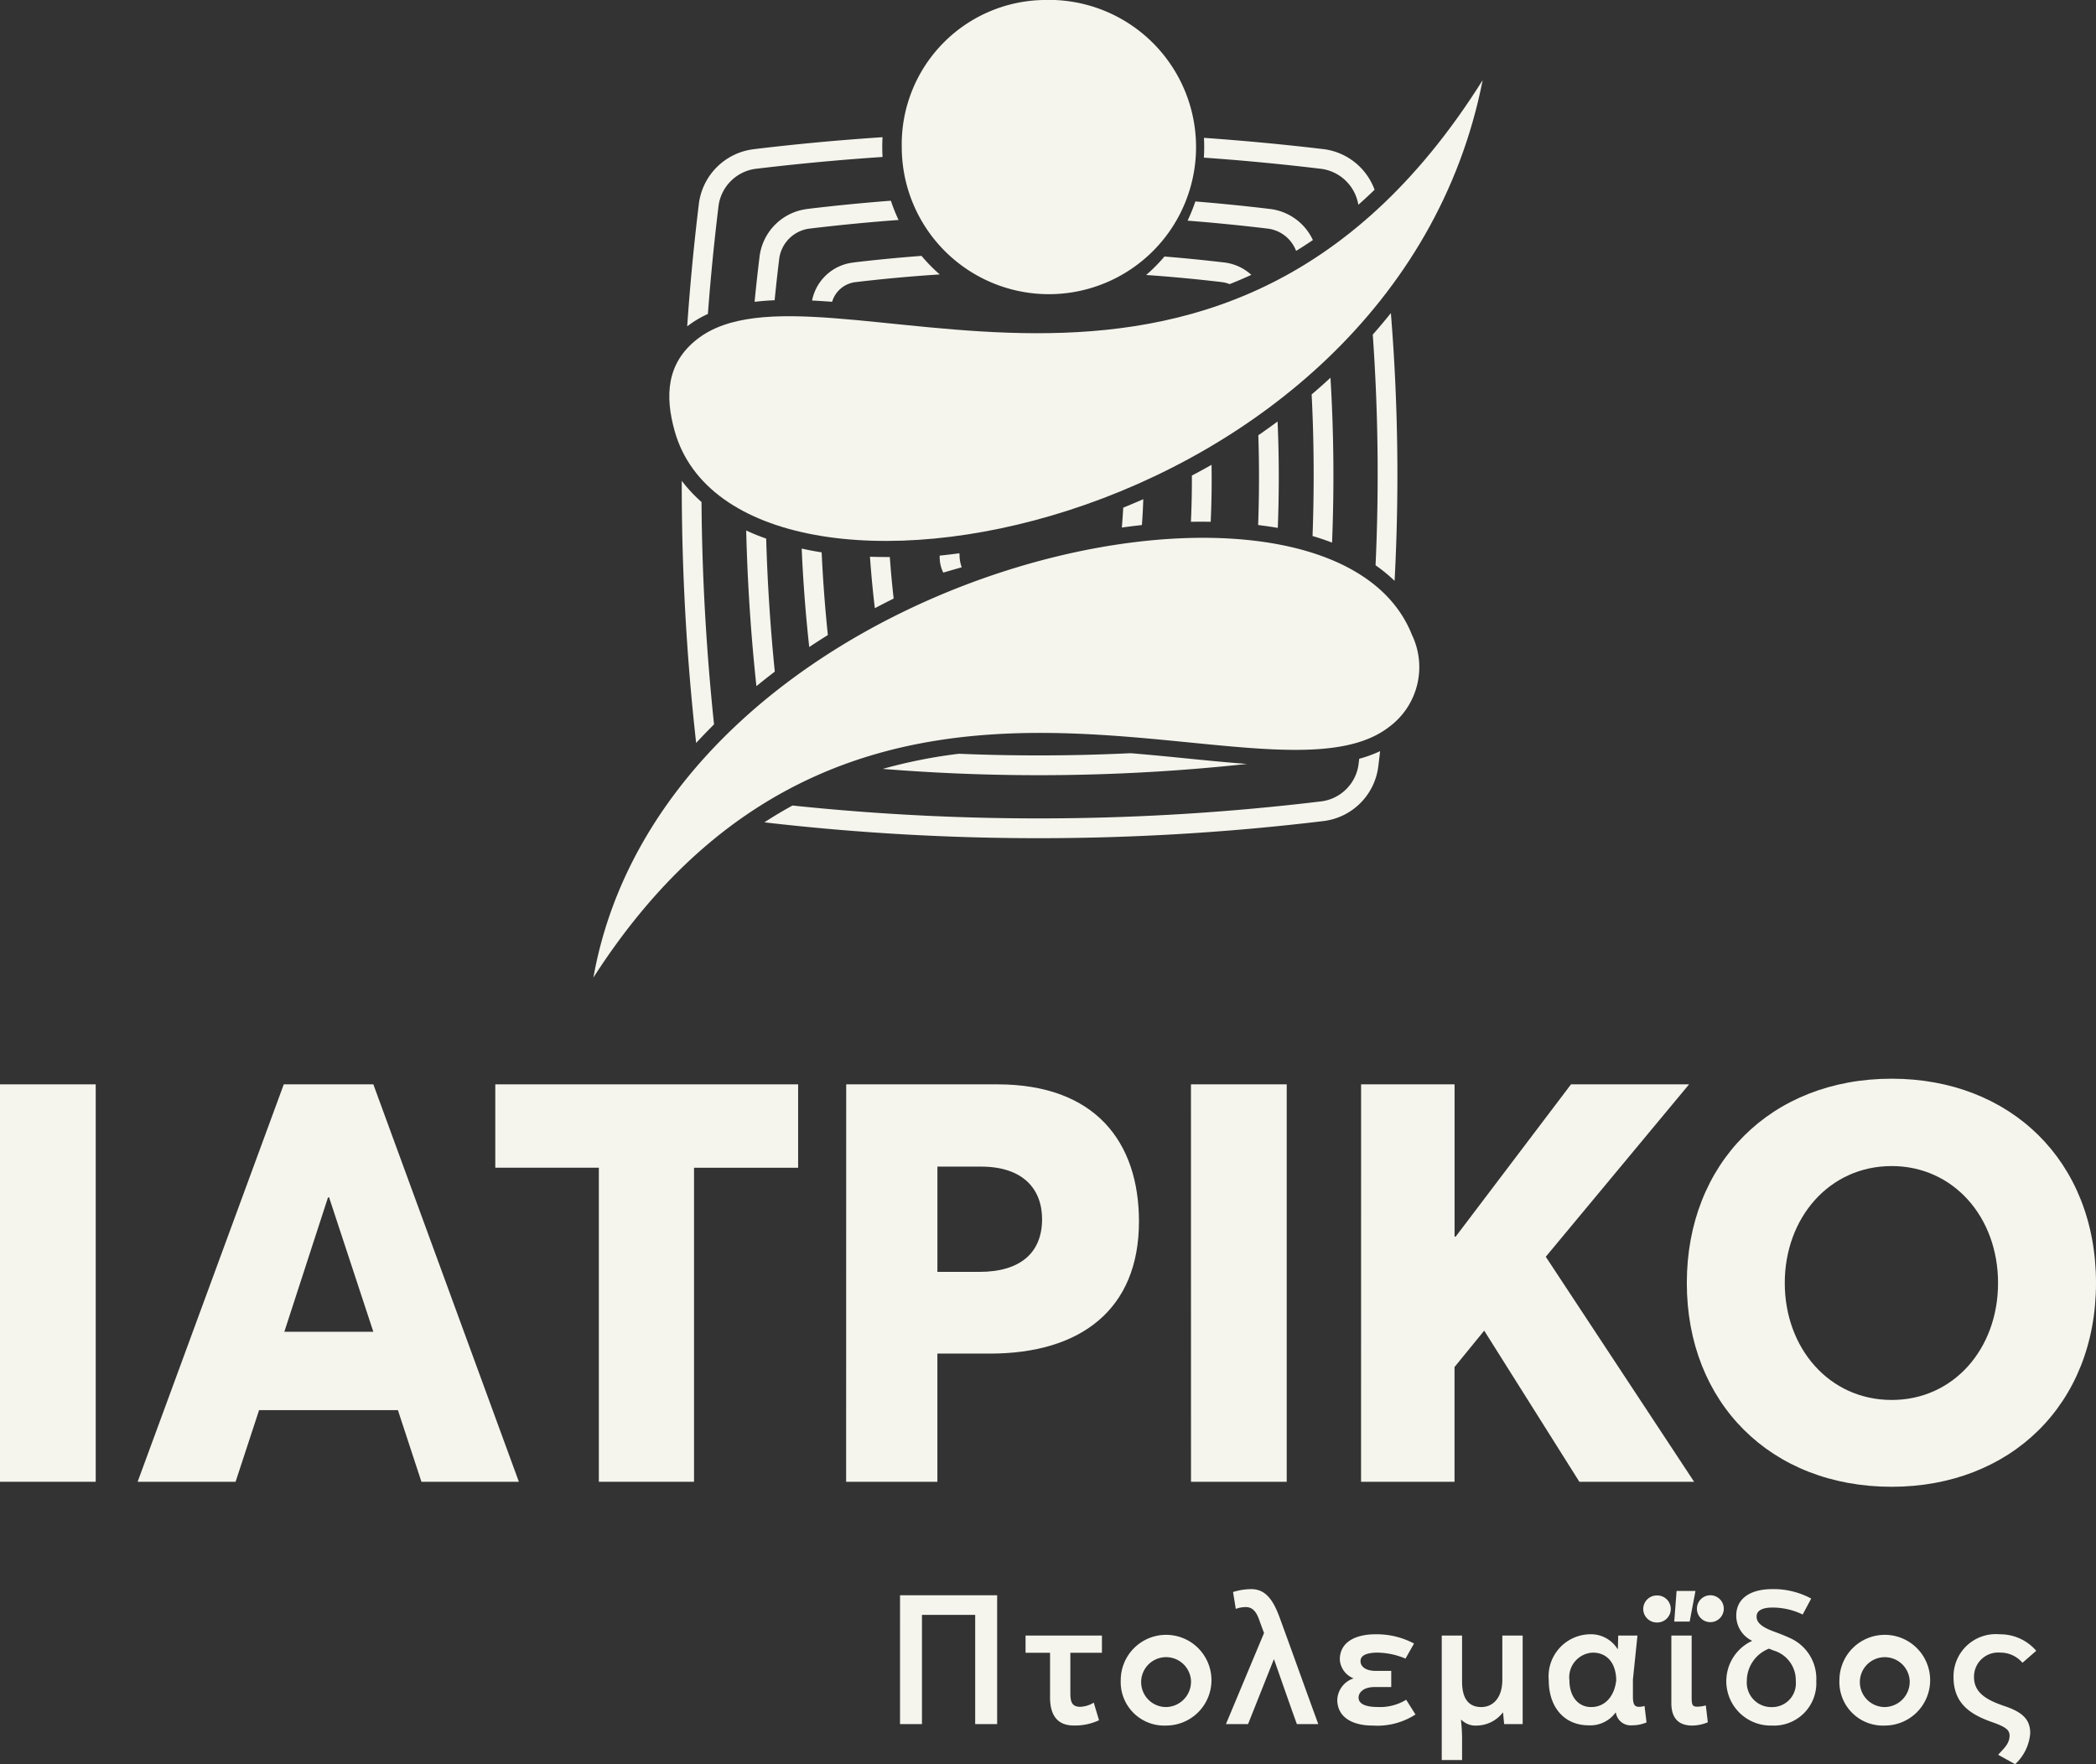 <svg xmlns="http://www.w3.org/2000/svg" width="150.552" height="126.718" viewBox="0 0 150.552 126.718">
  <rect x="0" y="0" width="150.552" height="126.718" fill="#333333" stroke="none"/>
  <g id="Group_118" data-name="Group 118" transform="translate(-236.277 -6168.114)">
    <g id="Group_115" data-name="Group 115">
      <path id="Path_122" data-name="Path 122" d="M236.277,6246h6.875v28.547h-6.875Z" fill="#f5f5ee"/>
      <path id="Path_123" data-name="Path 123" d="M256.66,6246h6.433l10.454,28.547h-7l-1.689-5.147h-9.971l-1.689,5.147h-7.036Zm6.433,17.772-3.177-9.65h-.08l-3.136,9.65Z" fill="#f5f5ee"/>
      <path id="Path_124" data-name="Path 124" d="M279.291,6251.988h-7.438V6246h21.752v5.991h-7.478v22.556h-6.836Z" fill="#f5f5ee"/>
      <path id="Path_125" data-name="Path 125" d="M297.058,6246h10.856c7.037,0,10.173,4.142,10.173,9.851,0,6.352-4.222,9.489-10.7,9.489h-3.78v9.207h-6.554Zm9.57,13.47c2.975,0,4.5-1.407,4.5-3.781,0-2.17-1.367-3.779-4.383-3.779h-3.136v7.56Z" fill="#f5f5ee"/>
      <path id="Path_126" data-name="Path 126" d="M321.821,6246H328.7v28.547h-6.876Z" fill="#f5f5ee"/>
      <path id="Path_127" data-name="Path 127" d="M334.042,6246h6.714v10.937h.081L349.12,6246H357.6l-10.293,12.384,10.655,16.163h-8.242l-6.836-10.856-2.131,2.614v8.242h-6.714Z" fill="#f5f5ee"/>
      <path id="Path_128" data-name="Path 128" d="M357.438,6260.27c0-8.6,6.031-14.675,14.716-14.675,8.524,0,14.675,5.911,14.675,14.675,0,8.725-6.151,14.636-14.675,14.636C363.469,6274.906,357.438,6268.875,357.438,6260.27Zm22.355,0c0-4.744-3.217-8.4-7.639-8.4-4.5,0-7.68,3.739-7.68,8.4s3.177,8.4,7.68,8.4C376.576,6268.674,379.793,6265.015,379.793,6260.27Z" fill="#f5f5ee"/>
    </g>
    <g id="Group_116" data-name="Group 116">
      <path id="Path_129" data-name="Path 129" d="M300.925,6282.7H307.9v9.252h-1.577v-7.845H302.5v7.845h-1.576Z" fill="#f5f5ee"/>
      <path id="Path_130" data-name="Path 130" d="M311.7,6290.023v-3.192h-1.759v-1.238h5.486v1.238h-2.268v2.88c0,.664.118,1,.717,1a2.039,2.039,0,0,0,.964-.3l.378,1.265a4.09,4.09,0,0,1-1.8.378C312.323,6292.057,311.7,6291.431,311.7,6290.023Z" fill="#f5f5ee"/>
      <path id="Path_131" data-name="Path 131" d="M316.778,6288.785a3.258,3.258,0,1,1,3.258,3.272A3.126,3.126,0,0,1,316.778,6288.785Zm5.043,0a1.792,1.792,0,1,0-1.785,1.943A1.821,1.821,0,0,0,321.821,6288.785Z" fill="#f5f5ee"/>
      <path id="Path_132" data-name="Path 132" d="M329.429,6291.952c-.56-1.551-1.095-3.1-1.642-4.652h-.013l-1.851,4.652h-1.589l2.736-6.542-.313-.847c-.247-.768-.573-1.016-1-1.016a2.105,2.105,0,0,0-.717.131l-.195-1.212a4.423,4.423,0,0,1,1.3-.209c.99,0,1.564.69,2.072,2.111.925,2.528,1.824,5.056,2.749,7.584Z" fill="#f5f5ee"/>
      <path id="Path_133" data-name="Path 133" d="M337.948,6291.262a5.04,5.04,0,0,1-3.075.795c-1.538,0-2.541-.652-2.541-1.851a1.69,1.69,0,0,1,1.173-1.538,1.549,1.549,0,0,1-.991-1.355c0-1.3,1.2-1.811,2.554-1.811a5.682,5.682,0,0,1,2.776.664l-.613,1.082a5.337,5.337,0,0,0-2.046-.43c-.794.013-1.185.221-1.185.613,0,.351.312.7,1.107.7h1.1v1.16h-1.186c-.873,0-1.16.443-1.16.756,0,.456.5.678,1.4.678a3.581,3.581,0,0,0,2.019-.522Z" fill="#f5f5ee"/>
      <path id="Path_134" data-name="Path 134" d="M339.835,6285.593h1.46v3.31c0,1.264.508,1.825,1.381,1.825s1.511-.705,1.511-1.956v-3.179h1.46v6.359h-1.329l-.078-.821h-.026a2.4,2.4,0,0,1-1.851.926,1.426,1.426,0,0,1-1.107-.405l-.04.013a12.244,12.244,0,0,1,.079,1.369v1.5h-1.46Z" fill="#f5f5ee"/>
      <path id="Path_135" data-name="Path 135" d="M347.521,6288.8a3.023,3.023,0,0,1,2.958-3.3,2.248,2.248,0,0,1,1.98,1.056h.026l.026-.965h1.382l-.326,3.153v1.212c0,.521.078.756.443.756a1.264,1.264,0,0,0,.391-.065l.143,1.186a2.68,2.68,0,0,1-1.055.208,1.076,1.076,0,0,1-1.147-.912h-.026a2.247,2.247,0,0,1-1.915.912C348.615,6292.043,347.521,6290.714,347.521,6288.8Zm4.847.012c-.013-1.25-.664-1.993-1.681-1.993a1.77,1.77,0,0,0-1.681,1.993c0,1.122.6,1.917,1.564,1.917C351.56,6290.728,352.238,6289.958,352.368,6288.811Z" fill="#f5f5ee"/>
      <path id="Path_136" data-name="Path 136" d="M354.307,6283.678a.973.973,0,0,1,.977-.965.971.971,0,1,1,0,1.941A.975.975,0,0,1,354.307,6283.678Zm2.02,6.762v-4.847h1.459v4.443c0,.561.065.665.417.665a2.241,2.241,0,0,0,.6-.091l.144,1.212a2.957,2.957,0,0,1-1.121.235C356.626,6292.057,356.327,6291.262,356.327,6290.44Zm.377-8.052h1.356l-.417,2.2h-1.108Zm1.46,1.29a.965.965,0,1,1,.964.951A.96.96,0,0,1,358.164,6283.678Z" fill="#f5f5ee"/>
      <path id="Path_137" data-name="Path 137" d="M366.737,6288.864a3.04,3.04,0,0,1-3.179,3.193,3.188,3.188,0,0,1-1.421-6.086,1.994,1.994,0,0,1-1.147-1.825c0-1.107.86-1.863,2.515-1.889a5.724,5.724,0,0,1,2.867.678l-.612,1.146a4.981,4.981,0,0,0-2.19-.5c-.677,0-1.12.209-1.12.639,0,.365.221.69,1.133,1.043.313.117.782.286,1.2.481A3.191,3.191,0,0,1,366.737,6288.864Zm-1.472,0a2.224,2.224,0,0,0-1.6-2.2l-.326-.13a2.492,2.492,0,0,0-1.59,2.307,1.759,1.759,0,0,0,1.812,1.89A1.7,1.7,0,0,0,365.265,6288.864Z" fill="#f5f5ee"/>
      <path id="Path_138" data-name="Path 138" d="M368.4,6288.785a3.258,3.258,0,1,1,3.258,3.272A3.126,3.126,0,0,1,368.4,6288.785Zm5.043,0a1.791,1.791,0,1,0-1.785,1.943A1.821,1.821,0,0,0,373.445,6288.785Z" fill="#f5f5ee"/>
      <path id="Path_139" data-name="Path 139" d="M379.8,6294.154c.391-.429.821-.795.821-1.368,0-.391-.234-.612-1.185-.951-1.5-.522-2.841-1.264-2.841-3.258a3.04,3.04,0,0,1,3.323-3.075,3.415,3.415,0,0,1,2.619,1.185l-.99.861a2.071,2.071,0,0,0-1.59-.73,1.734,1.734,0,0,0-1.89,1.759c0,1.068.8,1.616,2.2,2.085s1.837,1.042,1.837,1.955a3.392,3.392,0,0,1-1.082,2.215Z" fill="#f5f5ee"/>
    </g>
    <g id="Group_117" data-name="Group 117">
      <path id="Path_140" data-name="Path 140" d="M329.373,6186.138a2.5,2.5,0,0,0-2.095-1.61q-2.847-.342-5.7-.564a12.111,12.111,0,0,0,.558-1.38q2.656.215,5.308.533a3.909,3.909,0,0,1,3.135,2.239q-.594.405-1.21.782m1.186,20.478c.122-3.382.109-6.771-.065-10.17q.689-.586,1.353-1.2a117.818,117.818,0,0,1,.113,11.842Q331.274,6206.826,330.559,6206.616Zm-25.4,15.639q6.153.256,12.322-.04c.532.043,1.063.09,1.6.139,2.255.208,4.511.464,6.769.632a138.917,138.917,0,0,1-26.16.356A36.343,36.343,0,0,1,305.158,6222.255ZM291.31,6206.8q.138,4.777.619,9.557-.669.509-1.32,1.043-.6-5.581-.734-11.182C290.342,6206.437,290.822,6206.63,291.31,6206.8Zm3.023-23.686q2.964-.356,5.934-.583a12.351,12.351,0,0,0,.552,1.383q-3.158.232-6.317.611a2.514,2.514,0,0,0-2.266,2.266q-.176,1.444-.319,2.888c-.482.021-.963.057-1.439.114q.154-1.589.348-3.174A3.931,3.931,0,0,1,294.333,6183.117Zm30.261,5.407a2.222,2.222,0,0,0-.574-.146q-2.707-.321-5.417-.509a11.858,11.858,0,0,0,1.314-1.326q2.136.173,4.27.424a3.472,3.472,0,0,1,1.969.892Q325.381,6188.216,324.594,6188.524Zm2.053,17.3q.117-3.216.014-6.444.7-.481,1.382-.987c.112,2.546.112,5.094.016,7.641Q327.355,6205.912,326.647,6205.826Zm-31.353,1.962q.138,2.973.446,5.944c-.227.142-.452.284-.675.428s-.442.288-.662.435q-.39-3.532-.542-7.073Q294.578,6207.678,295.294,6207.788Zm2.321-20.821q2.424-.286,4.854-.469a11.777,11.777,0,0,0,1.307,1.333q-3,.192-5.994.547a1.992,1.992,0,0,0-1.735,1.418c-.464-.034-.947-.066-1.441-.091A3.413,3.413,0,0,1,297.615,6186.967Zm1.5,24.832q-.221-1.844-.35-3.691c.474.017.949.023,1.426.02q.106,1.493.275,2.984Q299.784,6211.448,299.114,6211.8Zm24.184-10.3q.035,2.05-.06,4.1c-.48-.009-.955-.007-1.421,0q.077-1.659.07-3.321Q322.6,6201.9,323.3,6201.5Zm-19.27,7.748a2.5,2.5,0,0,1-.254-1.22q.705-.072,1.411-.168l.013.107a2.639,2.639,0,0,0,.156.9Zm14.368-5.274q-.03.929-.1,1.86-.719.078-1.44.178.06-.712.1-1.427Q317.677,6204.285,318.4,6203.97Zm15.447-21.147a3.12,3.12,0,0,0-2.759-2.591q-4.169-.5-8.336-.793c.015-.252.024-.507.024-.764q0-.331-.018-.658,4.254.3,8.5.8a4.5,4.5,0,0,1,3.756,2.928Q334.437,6182.3,333.843,6182.823Zm1.237,25.893a142.3,142.3,0,0,0-.2-16.566q.67-.757,1.3-1.547a144.118,144.118,0,0,1,.267,19.236A11.22,11.22,0,0,0,335.08,6208.716ZM293.2,6225.973a169.224,169.224,0,0,0,37.88-.286,3.1,3.1,0,0,0,2.794-2.794l.034-.277a9.443,9.443,0,0,0,1.5-.548c-.039.333-.078.665-.119,1a4.519,4.519,0,0,1-4.036,4.032,170.861,170.861,0,0,1-40.072.081Q292.165,6226.541,293.2,6225.973Zm-6.535-21.8q.06,7.986.9,15.972-.657.653-1.285,1.333a166.607,166.607,0,0,1-1.033-18.828A10.591,10.591,0,0,0,286.669,6204.175Zm3.832-25.354q4.579-.549,9.171-.85-.02.349-.02.7t.021.719q-4.5.3-9,.838a3.1,3.1,0,0,0-2.794,2.794q-.465,3.824-.751,7.645a7.353,7.353,0,0,0-1.487.892q.3-4.359.827-8.708A4.52,4.52,0,0,1,290.5,6178.821Z" fill="#f5f5ee" fill-rule="evenodd"/>
      <path id="Path_141" data-name="Path 141" d="M329.4,6186.054q.563-.346,1.109-.717a3.85,3.85,0,0,0-3.069-2.163q-2.625-.315-5.261-.53a12.312,12.312,0,0,1-.511,1.269q2.813.222,5.616.558a2.554,2.554,0,0,1,2.116,1.583m2.4,9.315q-.612.563-1.245,1.1c.172,3.365.186,6.736.066,10.1.434.129.864.272,1.288.433C332.055,6203.128,332.031,6199.244,331.8,6195.369Zm-14.318,26.9q-6.154.3-12.319.04a36.772,36.772,0,0,0-5.15,1,138.868,138.868,0,0,0,25.21-.316c-2.052-.166-4.1-.394-6.15-.583Q318.275,6222.337,317.479,6222.272Zm-26.225-15.429q-.67-.238-1.32-.532.137,5.5.72,10.981.6-.489,1.215-.958Q291.394,6211.6,291.254,6206.843Zm8.973-24.249q-2.949.228-5.887.58a3.876,3.876,0,0,0-3.458,3.455q-.187,1.55-.34,3.1c.439-.051.881-.084,1.323-.1q.143-1.42.315-2.84a2.569,2.569,0,0,1,2.315-2.316q3.111-.372,6.238-.6A12.154,12.154,0,0,1,300.227,6182.594Zm24.368,5.869q.736-.291,1.459-.62a3.428,3.428,0,0,0-1.874-.819q-2.115-.25-4.239-.421a11.861,11.861,0,0,1-1.2,1.219q2.648.188,5.283.5A2.313,2.313,0,0,1,324.6,6188.463Zm3.41,17.5c.091-2.487.092-4.977-.015-7.464q-.627.464-1.271.907c.071,2.121.063,4.244-.013,6.365Q327.357,6205.857,328.005,6205.968ZM295.68,6213.7q-.3-2.927-.441-5.866-.662-.1-1.318-.244.152,3.459.528,6.9.291-.193.585-.383Q295.355,6213.905,295.68,6213.7Zm6.764-27.146q-2.416.182-4.822.467a3.356,3.356,0,0,0-2.947,2.628c.444.022.888.051,1.331.084a2.048,2.048,0,0,1,1.769-1.414q2.924-.346,5.861-.539A11.833,11.833,0,0,1,302.444,6186.557Zm-3.283,25.153q.618-.322,1.243-.631-.162-1.444-.267-2.894-.655,0-1.311-.017Q298.951,6209.943,299.161,6211.71Zm24.082-10.116q-.644.368-1.3.718.006,1.614-.068,3.228c.436-.008.871-.009,1.307,0Q323.27,6203.567,323.243,6201.594Zm-19.187,7.583,1.219-.355a3.012,3.012,0,0,1-.134-.852l-.006-.05c-.433.059-.867.11-1.3.155A2.442,2.442,0,0,0,304.056,6209.177Zm14.28-5.118q-.662.289-1.331.561-.033.661-.088,1.322.66-.092,1.323-.163Q318.306,6204.92,318.336,6204.059Zm15.542-21.343q.542-.48,1.064-.982a4.44,4.44,0,0,0-3.695-2.856q-4.206-.5-8.432-.8.014.3.014.6,0,.356-.021.712,4.15.292,8.283.789A3.166,3.166,0,0,1,333.878,6182.716Zm1.057,9.454a142.442,142.442,0,0,1,.2,16.517,11.524,11.524,0,0,1,1.257,1.024,144.209,144.209,0,0,0-.261-18.961Q335.55,6191.474,334.935,6192.17Zm.4,29.993a9.759,9.759,0,0,1-1.376.5l-.029.239a3.155,3.155,0,0,1-2.844,2.844,169.675,169.675,0,0,1-28.566,1.006q-4.664-.229-9.309-.718-.954.52-1.87,1.108a170.86,170.86,0,0,0,39.9-.1,4.462,4.462,0,0,0,3.985-3.983Q335.288,6222.61,335.34,6222.163Zm-47.834-2.037q-.831-7.937-.893-15.925a10.646,10.646,0,0,1-1.309-1.382,166.786,166.786,0,0,0,1.019,18.531Q286.9,6220.725,287.506,6220.126Zm-.435-29.493q.286-3.814.748-7.614a3.156,3.156,0,0,1,2.844-2.843q4.463-.535,8.95-.835-.018-.333-.018-.666c0-.214.006-.429.017-.643q-4.563.3-9.105.846a4.461,4.461,0,0,0-3.985,3.984q-.521,4.278-.819,8.579A7.485,7.485,0,0,1,287.071,6190.633Z" fill="#f5f5ee" fill-rule="evenodd"/>
      <path id="Path_142" data-name="Path 142" d="M311.212,6168.114a10.569,10.569,0,1,1-10.163,10.561,10.367,10.367,0,0,1,10.163-10.561" fill="#f5f5ee" fill-rule="evenodd"/>
      <path id="Path_143" data-name="Path 143" d="M342.775,6173.869c-6.429,32.666-53.516,41.329-58.038,25.206-.713-2.545-.573-4.878,1.6-6.587,8.762-6.891,37.276,11.924,56.438-18.619" fill="#f5f5ee"/>
      <path id="Path_144" data-name="Path 144" d="M278.9,6238.33c5.256-29.4,52.762-39.862,58.793-24.619a5.344,5.344,0,0,1-1.6,6.587c-8.762,6.891-38.115-11.673-57.193,18.032" fill="#f5f5ee"/>
      <path id="Path_145" data-name="Path 145" d="M342.6,6174.308c-3.887,6.083-8.874,11.308-15.457,14.464a37.206,37.206,0,0,1-16.486,3.362c-2.565-.006-5.119-.187-7.671-.427-2.278-.214-4.554-.483-6.834-.655-1-.075-2-.131-2.994-.138a20.522,20.522,0,0,0-2.655.133,8.184,8.184,0,0,0-4.112,1.508,4.873,4.873,0,0,0-1.745,2.492,7.344,7.344,0,0,0,.175,4,8.408,8.408,0,0,0,1.041,2.311c2.4,3.709,7.333,5.072,11.485,5.417a36.16,36.16,0,0,0,8.5-.376,49.074,49.074,0,0,0,26.56-13.431,37.229,37.229,0,0,0,10.191-18.664m-31.387-6.109a10.484,10.484,0,1,1-10.078,10.476A10.282,10.282,0,0,1,311.212,6168.2Zm-32.143,69.722c3.928-6.01,8.954-11.035,15.553-14.049a39.053,39.053,0,0,1,16.749-3.2c2.613.016,5.217.2,7.818.441,2.321.214,4.641.479,6.965.646,1.014.073,2.031.126,3.047.13a21.347,21.347,0,0,0,2.7-.142,8.3,8.3,0,0,0,4.148-1.517,5.21,5.21,0,0,0,1.927-2.87,6.014,6.014,0,0,0-.354-3.618,8.2,8.2,0,0,0-.79-1.515,11.7,11.7,0,0,0-6.594-4.411,23.784,23.784,0,0,0-4.812-.875,35.251,35.251,0,0,0-5.506-.008,49.856,49.856,0,0,0-12.135,2.513,53.9,53.9,0,0,0-12.041,5.76C287.54,6220.5,280.96,6228.165,279.069,6237.921Z" fill="#f5f5ee" fill-rule="evenodd"/>
    </g>
  </g>
</svg>
